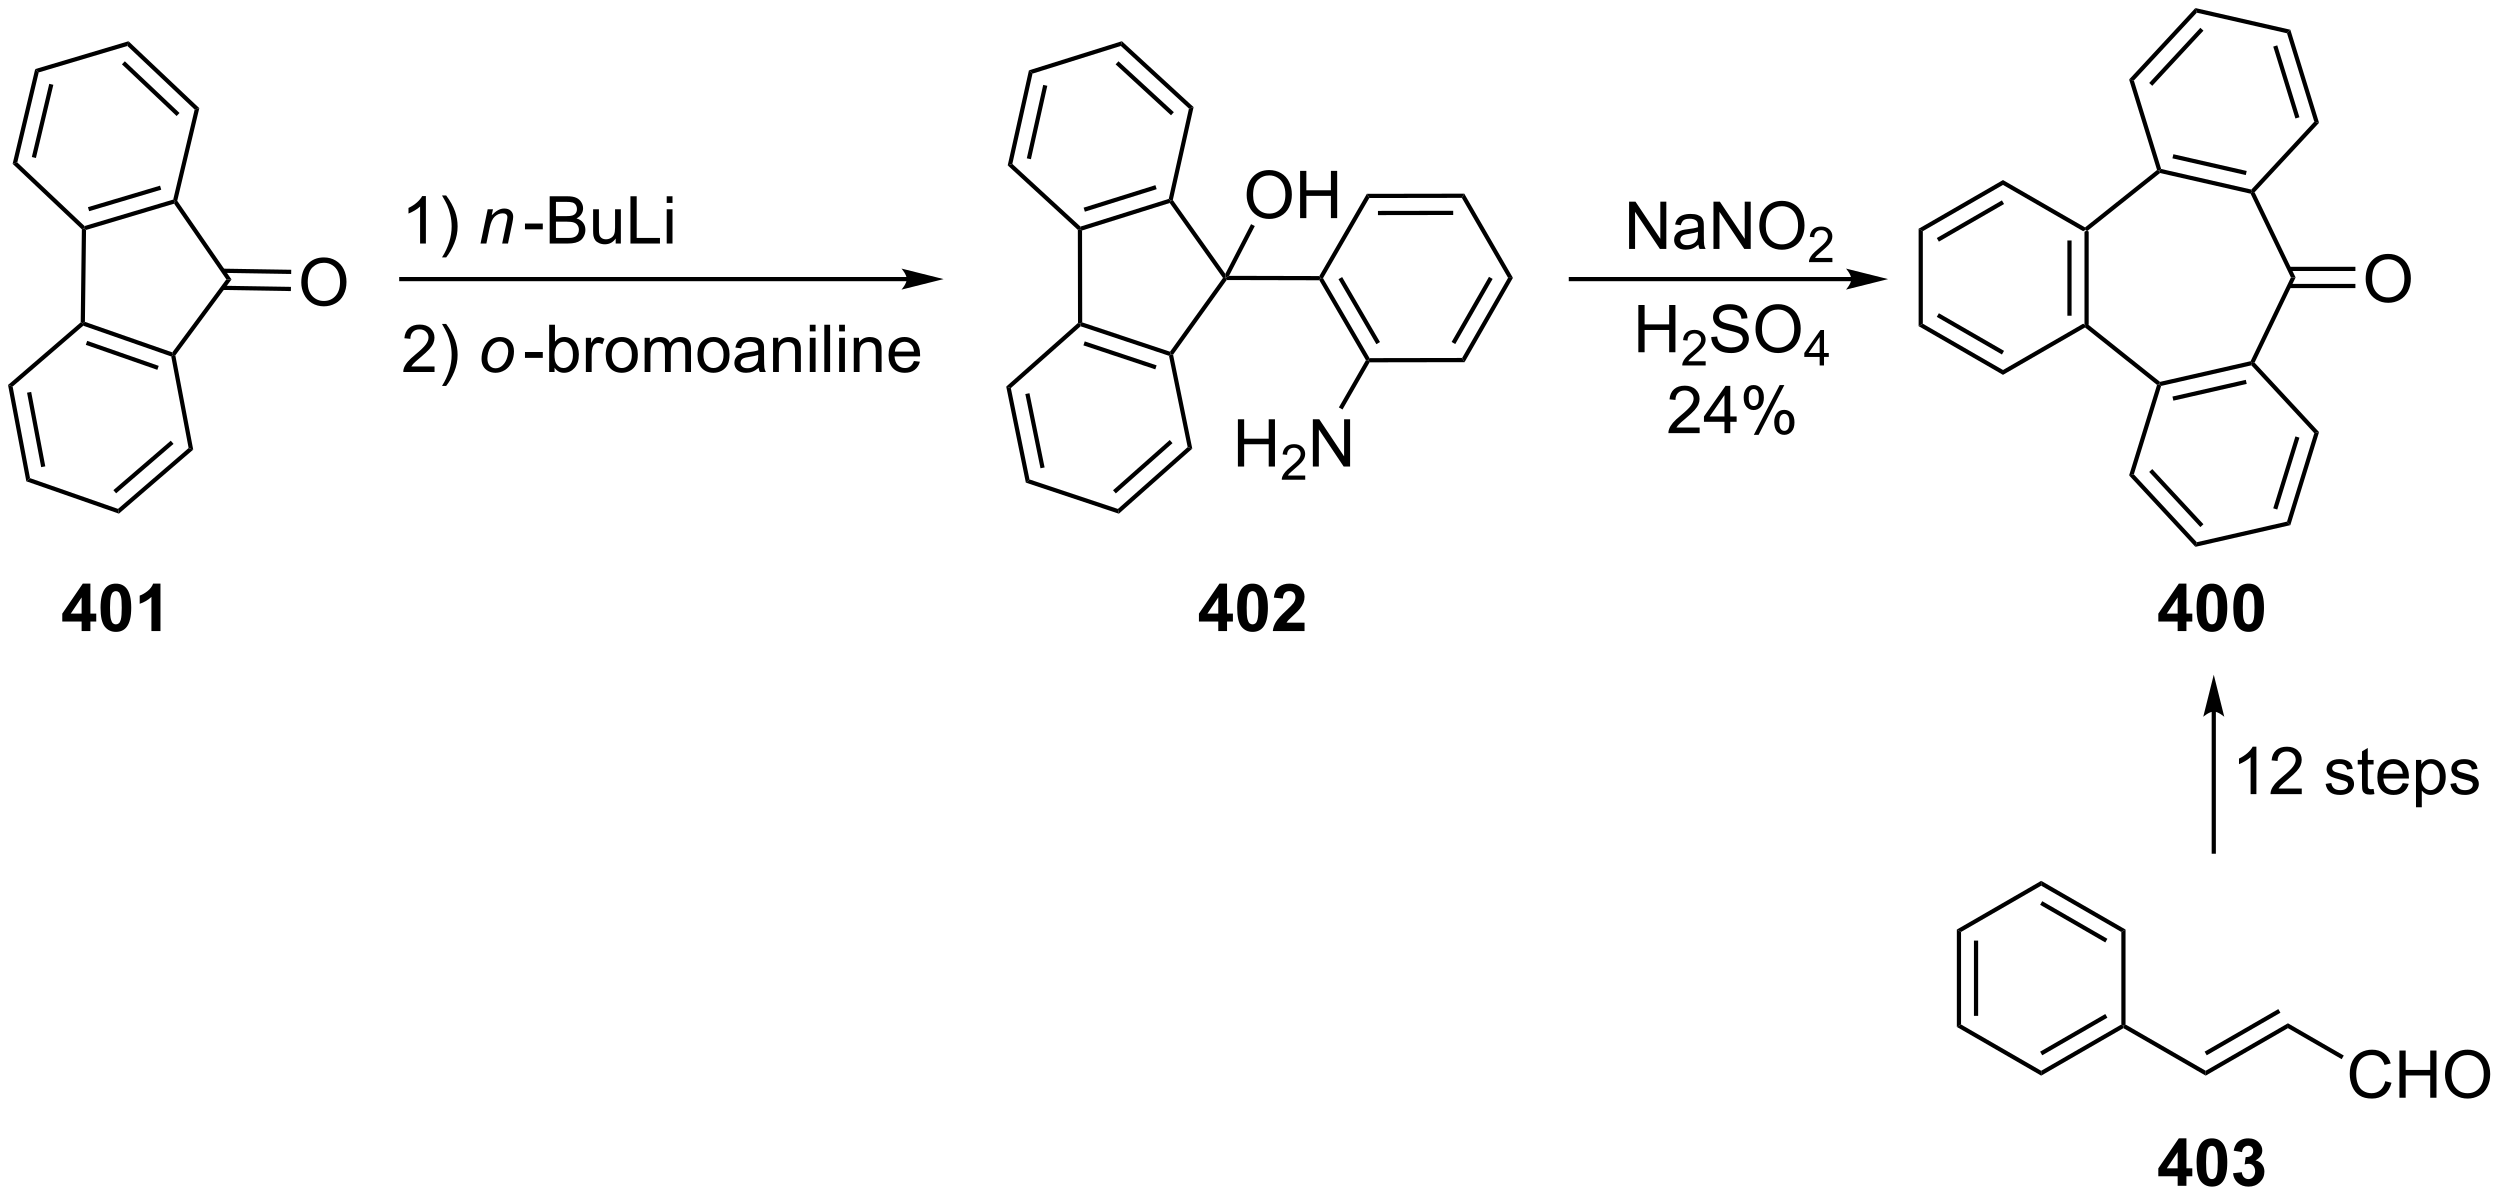 <?xml version="1.0" encoding="UTF-8"?>
<!DOCTYPE svg PUBLIC '-//W3C//DTD SVG 1.0//EN'
          'http://www.w3.org/TR/2001/REC-SVG-20010904/DTD/svg10.dtd'>
<svg stroke-dasharray="none" shape-rendering="auto" xmlns="http://www.w3.org/2000/svg" font-family="'Dialog'" text-rendering="auto" width="831" fill-opacity="1" color-interpolation="auto" color-rendering="auto" preserveAspectRatio="xMidYMid meet" font-size="12px" viewBox="0 0 831 398" fill="black" xmlns:xlink="http://www.w3.org/1999/xlink" stroke="black" image-rendering="auto" stroke-miterlimit="10" stroke-linecap="square" stroke-linejoin="miter" font-style="normal" stroke-width="1" height="398" stroke-dashoffset="0" font-weight="normal" stroke-opacity="1"
><!--Generated by the Batik Graphics2D SVG Generator--><defs id="genericDefs"
  /><g
  ><defs id="defs1"
    ><clipPath clipPathUnits="userSpaceOnUse" id="clipPath1"
      ><path d="M0.633 0.633 L312.026 0.633 L312.026 149.537 L0.633 149.537 L0.633 0.633 Z"
      /></clipPath
      ><clipPath clipPathUnits="userSpaceOnUse" id="clipPath2"
      ><path d="M109.984 163.29 L109.984 308.054 L412.719 308.054 L412.719 163.29 Z"
      /></clipPath
    ></defs
    ><g transform="scale(2.667,2.667) translate(-0.633,-0.633) matrix(1.029,0,0,1.029,-112.496,-167.328)"
    ><path d="M362.417 191.301 L362.672 191.153 L362.927 191.276 L362.927 202.539 L362.672 202.662 L362.417 202.515 ZM360.345 192.349 L360.345 201.466 L360.855 201.466 L360.855 192.349 Z" stroke="none" clip-path="url(#clipPath2)"
    /></g
    ><g transform="matrix(2.743,0,0,2.743,-301.678,-447.894)"
    ><path d="M362.649 202.97 L362.672 202.662 L362.927 202.539 L371.733 209.561 L371.67 209.838 L371.375 209.929 Z" stroke="none" clip-path="url(#clipPath2)"
    /></g
    ><g transform="matrix(2.743,0,0,2.743,-301.678,-447.894)"
    ><path d="M371.87 210.054 L371.67 209.838 L371.733 209.561 L382.713 207.055 L382.89 207.277 L382.803 207.558 ZM373.353 211.84 L382.241 209.811 L382.128 209.314 L373.24 211.342 Z" stroke="none" clip-path="url(#clipPath2)"
    /></g
    ><g transform="matrix(2.743,0,0,2.743,-301.678,-447.894)"
    ><path d="M383.195 207.231 L382.89 207.277 L382.713 207.055 L387.6 196.908 L388.166 196.908 Z" stroke="none" clip-path="url(#clipPath2)"
    /></g
    ><g transform="matrix(2.743,0,0,2.743,-301.678,-447.894)"
    ><path d="M388.166 196.908 L387.6 196.908 L382.713 186.76 L382.89 186.539 L383.195 186.585 Z" stroke="none" clip-path="url(#clipPath2)"
    /></g
    ><g transform="matrix(2.743,0,0,2.743,-301.678,-447.894)"
    ><path d="M382.803 186.257 L382.89 186.539 L382.713 186.76 L371.733 184.254 L371.67 183.978 L371.87 183.762 ZM382.241 184.004 L373.353 181.976 L373.24 182.473 L382.128 184.502 Z" stroke="none" clip-path="url(#clipPath2)"
    /></g
    ><g transform="matrix(2.743,0,0,2.743,-301.678,-447.894)"
    ><path d="M371.375 183.887 L371.67 183.978 L371.733 184.254 L362.927 191.276 L362.672 191.153 L362.649 190.845 Z" stroke="none" clip-path="url(#clipPath2)"
    /></g
    ><g transform="matrix(2.743,0,0,2.743,-301.678,-447.894)"
    ><path d="M383.195 186.585 L382.89 186.539 L382.803 186.257 L390.43 178.037 L391.005 178.168 Z" stroke="none" clip-path="url(#clipPath2)"
    /></g
    ><g transform="matrix(2.743,0,0,2.743,-301.678,-447.894)"
    ><path d="M391.005 178.168 L390.43 178.037 L387.125 167.321 L387.526 166.889 ZM388.629 177.495 L385.942 168.783 L385.455 168.934 L388.142 177.645 Z" stroke="none" clip-path="url(#clipPath2)"
    /></g
    ><g transform="matrix(2.743,0,0,2.743,-301.678,-447.894)"
    ><path d="M387.526 166.889 L387.125 167.321 L376.192 164.826 L376.019 164.262 Z" stroke="none" clip-path="url(#clipPath2)"
    /></g
    ><g transform="matrix(2.743,0,0,2.743,-301.678,-447.894)"
    ><path d="M376.019 164.262 L376.192 164.826 L368.565 173.046 L367.99 172.915 ZM376.623 166.656 L370.423 173.339 L370.796 173.686 L376.997 167.003 Z" stroke="none" clip-path="url(#clipPath2)"
    /></g
    ><g transform="matrix(2.743,0,0,2.743,-301.678,-447.894)"
    ><path d="M367.99 172.915 L368.565 173.046 L371.87 183.762 L371.67 183.978 L371.375 183.887 Z" stroke="none" clip-path="url(#clipPath2)"
    /></g
    ><g transform="matrix(2.743,0,0,2.743,-301.678,-447.894)"
    ><path d="M371.375 209.929 L371.67 209.838 L371.87 210.054 L368.565 220.769 L367.99 220.9 Z" stroke="none" clip-path="url(#clipPath2)"
    /></g
    ><g transform="matrix(2.743,0,0,2.743,-301.678,-447.894)"
    ><path d="M367.99 220.9 L368.565 220.769 L376.192 228.99 L376.019 229.553 ZM370.423 220.476 L376.623 227.159 L376.997 226.812 L370.796 220.129 Z" stroke="none" clip-path="url(#clipPath2)"
    /></g
    ><g transform="matrix(2.743,0,0,2.743,-301.678,-447.894)"
    ><path d="M376.019 229.553 L376.192 228.99 L387.125 226.494 L387.526 226.926 Z" stroke="none" clip-path="url(#clipPath2)"
    /></g
    ><g transform="matrix(2.743,0,0,2.743,-301.678,-447.894)"
    ><path d="M387.526 226.926 L387.125 226.494 L390.43 215.779 L391.005 215.648 ZM385.942 225.032 L388.629 216.321 L388.142 216.17 L385.455 224.882 Z" stroke="none" clip-path="url(#clipPath2)"
    /></g
    ><g transform="matrix(2.743,0,0,2.743,-301.678,-447.894)"
    ><path d="M391.005 215.648 L390.43 215.779 L382.803 207.558 L382.89 207.277 L383.195 207.231 Z" stroke="none" clip-path="url(#clipPath2)"
    /></g
    ><g transform="matrix(2.743,0,0,2.743,-301.678,-447.894)"
    ><path d="M373.872 239.761 L373.872 238.607 L371.529 238.607 L371.529 237.646 L374.013 234.011 L374.935 234.011 L374.935 237.644 L375.646 237.644 L375.646 238.607 L374.935 238.607 L374.935 239.761 L373.872 239.761 ZM373.872 237.644 L373.872 235.685 L372.557 237.644 L373.872 237.644 ZM378.025 234.011 Q378.858 234.011 379.327 234.605 Q379.884 235.308 379.884 236.935 Q379.884 238.56 379.322 239.271 Q378.858 239.86 378.025 239.86 Q377.189 239.86 376.676 239.217 Q376.165 238.573 376.165 236.925 Q376.165 235.308 376.728 234.597 Q377.194 234.011 378.025 234.011 ZM378.025 234.92 Q377.827 234.92 377.671 235.048 Q377.514 235.175 377.428 235.503 Q377.314 235.928 377.314 236.935 Q377.314 237.943 377.415 238.321 Q377.517 238.698 377.671 238.823 Q377.827 238.948 378.025 238.948 Q378.225 238.948 378.381 238.821 Q378.538 238.693 378.624 238.365 Q378.736 237.943 378.736 236.935 Q378.736 235.928 378.634 235.553 Q378.532 235.175 378.379 235.048 Q378.225 234.92 378.025 234.92 ZM382.474 234.011 Q383.307 234.011 383.776 234.605 Q384.333 235.308 384.333 236.935 Q384.333 238.56 383.771 239.271 Q383.307 239.86 382.474 239.86 Q381.638 239.86 381.125 239.217 Q380.615 238.573 380.615 236.925 Q380.615 235.308 381.177 234.597 Q381.643 234.011 382.474 234.011 ZM382.474 234.92 Q382.276 234.92 382.12 235.048 Q381.963 235.175 381.877 235.503 Q381.763 235.928 381.763 236.935 Q381.763 237.943 381.865 238.321 Q381.966 238.698 382.12 238.823 Q382.276 238.948 382.474 238.948 Q382.674 238.948 382.831 238.821 Q382.987 238.693 383.073 238.365 Q383.185 237.943 383.185 236.935 Q383.185 235.928 383.083 235.553 Q382.982 235.175 382.828 235.048 Q382.674 234.92 382.474 234.92 Z" stroke="none" clip-path="url(#clipPath2)"
    /></g
    ><g transform="matrix(2.743,0,0,2.743,-301.678,-447.894)"
    ><path d="M362.649 190.845 L362.672 191.153 L362.417 191.301 L352.705 185.694 L352.705 185.104 Z" stroke="none" clip-path="url(#clipPath2)"
    /></g
    ><g transform="matrix(2.743,0,0,2.743,-301.678,-447.894)"
    ><path d="M352.705 185.104 L352.705 185.694 L342.993 191.301 L342.483 191.006 ZM352.577 187.57 L344.682 192.128 L344.937 192.57 L352.833 188.012 Z" stroke="none" clip-path="url(#clipPath2)"
    /></g
    ><g transform="matrix(2.743,0,0,2.743,-301.678,-447.894)"
    ><path d="M342.483 191.006 L342.993 191.301 L342.993 202.515 L342.483 202.809 Z" stroke="none" clip-path="url(#clipPath2)"
    /></g
    ><g transform="matrix(2.743,0,0,2.743,-301.678,-447.894)"
    ><path d="M342.483 202.809 L342.993 202.515 L352.705 208.122 L352.705 208.711 ZM344.682 201.687 L352.577 206.245 L352.833 205.803 L344.937 201.245 Z" stroke="none" clip-path="url(#clipPath2)"
    /></g
    ><g transform="matrix(2.743,0,0,2.743,-301.678,-447.894)"
    ><path d="M352.705 208.711 L352.705 208.122 L362.417 202.515 L362.672 202.662 L362.649 202.97 Z" stroke="none" clip-path="url(#clipPath2)"
    /></g
    ><g transform="matrix(2.743,0,0,2.743,-301.678,-447.894)"
    ><path d="M396.655 197.094 Q396.655 195.667 397.421 194.862 Q398.186 194.055 399.397 194.055 Q400.189 194.055 400.824 194.435 Q401.462 194.812 401.796 195.489 Q402.132 196.167 402.132 197.026 Q402.132 197.898 401.78 198.586 Q401.428 199.273 400.783 199.627 Q400.139 199.982 399.392 199.982 Q398.585 199.982 397.947 199.591 Q397.311 199.198 396.983 198.523 Q396.655 197.846 396.655 197.094 ZM397.436 197.104 Q397.436 198.141 397.991 198.737 Q398.548 199.331 399.389 199.331 Q400.243 199.331 400.796 198.729 Q401.35 198.127 401.35 197.023 Q401.35 196.323 401.113 195.802 Q400.876 195.281 400.421 194.995 Q399.967 194.706 399.4 194.706 Q398.595 194.706 398.014 195.26 Q397.436 195.812 397.436 197.104 Z" stroke="none" clip-path="url(#clipPath2)"
    /></g
    ><g transform="matrix(2.743,0,0,2.743,-301.678,-447.894)"
    ><path d="M387.384 198.199 L395.411 198.199 L395.411 197.688 L387.384 197.688 ZM387.384 196.127 L395.411 196.127 L395.411 195.617 L387.384 195.617 Z" stroke="none" clip-path="url(#clipPath2)"
    /></g
    ><g transform="matrix(2.743,0,0,2.743,-301.678,-447.894)"
    ><path d="M257.613 239.761 L257.613 238.607 L255.269 238.607 L255.269 237.646 L257.753 234.011 L258.675 234.011 L258.675 237.644 L259.386 237.644 L259.386 238.607 L258.675 238.607 L258.675 239.761 L257.613 239.761 ZM257.613 237.644 L257.613 235.685 L256.298 237.644 L257.613 237.644 ZM261.765 234.011 Q262.599 234.011 263.067 234.605 Q263.625 235.308 263.625 236.935 Q263.625 238.56 263.062 239.271 Q262.599 239.86 261.765 239.86 Q260.929 239.86 260.416 239.217 Q259.906 238.573 259.906 236.925 Q259.906 235.308 260.468 234.597 Q260.935 234.011 261.765 234.011 ZM261.765 234.92 Q261.567 234.92 261.411 235.048 Q261.255 235.175 261.169 235.503 Q261.054 235.928 261.054 236.935 Q261.054 237.943 261.156 238.321 Q261.257 238.698 261.411 238.823 Q261.567 238.948 261.765 238.948 Q261.966 238.948 262.122 238.821 Q262.278 238.693 262.364 238.365 Q262.476 237.943 262.476 236.935 Q262.476 235.928 262.375 235.553 Q262.273 235.175 262.119 235.048 Q261.966 234.92 261.765 234.92 ZM268.066 238.74 L268.066 239.761 L264.22 239.761 Q264.282 239.183 264.595 238.665 Q264.907 238.146 265.829 237.292 Q266.571 236.6 266.738 236.355 Q266.964 236.014 266.964 235.683 Q266.964 235.316 266.767 235.118 Q266.571 234.92 266.222 234.92 Q265.878 234.92 265.675 235.128 Q265.472 235.334 265.441 235.816 L264.347 235.706 Q264.446 234.8 264.962 234.407 Q265.478 234.011 266.251 234.011 Q267.097 234.011 267.582 234.469 Q268.066 234.925 268.066 235.605 Q268.066 235.99 267.928 236.342 Q267.79 236.691 267.488 237.073 Q267.29 237.326 266.769 237.803 Q266.251 238.279 266.11 238.435 Q265.972 238.592 265.886 238.74 L268.066 238.74 Z" stroke="none" clip-path="url(#clipPath2)"
    /></g
    ><g transform="matrix(2.743,0,0,2.743,-301.678,-447.894)"
    ><path d="M334.319 196.852 L300.341 196.852 L300.086 196.852 L300.086 197.362 L300.341 197.362 L334.319 197.362 L334.574 197.362 L334.574 196.852 L334.319 196.852 ZM338.783 197.107 L333.681 195.832 C333.681 195.832 334.319 196.549 334.319 197.107 C334.319 197.665 333.681 198.383 333.681 198.383 Z" stroke="none" clip-path="url(#clipPath2)"
    /></g
    ><g transform="matrix(2.743,0,0,2.743,-301.678,-447.894)"
    ><path d="M307.395 193.453 L307.395 187.727 L308.173 187.727 L311.181 192.222 L311.181 187.727 L311.908 187.727 L311.908 193.453 L311.129 193.453 L308.121 188.953 L308.121 193.453 L307.395 193.453 ZM315.797 192.94 Q315.406 193.274 315.045 193.412 Q314.685 193.547 314.271 193.547 Q313.586 193.547 313.219 193.214 Q312.852 192.878 312.852 192.36 Q312.852 192.055 312.99 191.803 Q313.13 191.55 313.354 191.399 Q313.578 191.245 313.86 191.167 Q314.068 191.112 314.485 191.063 Q315.336 190.961 315.74 190.821 Q315.742 190.675 315.742 190.636 Q315.742 190.206 315.545 190.032 Q315.274 189.792 314.742 189.792 Q314.248 189.792 314.011 189.966 Q313.774 190.141 313.662 190.581 L312.974 190.487 Q313.068 190.047 313.281 189.776 Q313.498 189.503 313.904 189.357 Q314.31 189.211 314.844 189.211 Q315.375 189.211 315.706 189.336 Q316.039 189.461 316.196 189.651 Q316.352 189.839 316.414 190.128 Q316.451 190.308 316.451 190.776 L316.451 191.714 Q316.451 192.696 316.495 192.956 Q316.539 193.214 316.672 193.453 L315.938 193.453 Q315.828 193.235 315.797 192.94 ZM315.74 191.37 Q315.357 191.526 314.591 191.636 Q314.156 191.698 313.977 191.776 Q313.797 191.855 313.698 192.006 Q313.602 192.157 313.602 192.339 Q313.602 192.62 313.815 192.808 Q314.029 192.995 314.438 192.995 Q314.844 192.995 315.159 192.818 Q315.477 192.641 315.625 192.331 Q315.74 192.094 315.74 191.628 L315.74 191.37 ZM317.621 193.453 L317.621 187.727 L318.4 187.727 L321.408 192.222 L321.408 187.727 L322.134 187.727 L322.134 193.453 L321.356 193.453 L318.348 188.953 L318.348 193.453 L317.621 193.453 ZM323.177 190.664 Q323.177 189.237 323.943 188.433 Q324.709 187.625 325.92 187.625 Q326.711 187.625 327.347 188.006 Q327.985 188.383 328.318 189.06 Q328.654 189.737 328.654 190.597 Q328.654 191.469 328.302 192.157 Q327.951 192.844 327.305 193.198 Q326.662 193.553 325.914 193.553 Q325.107 193.553 324.469 193.162 Q323.834 192.769 323.505 192.094 Q323.177 191.417 323.177 190.664 ZM323.959 190.675 Q323.959 191.711 324.513 192.308 Q325.071 192.901 325.912 192.901 Q326.766 192.901 327.318 192.3 Q327.873 191.698 327.873 190.594 Q327.873 189.894 327.636 189.373 Q327.399 188.852 326.943 188.565 Q326.49 188.276 325.922 188.276 Q325.117 188.276 324.537 188.831 Q323.959 189.383 323.959 190.675 Z" stroke="none" clip-path="url(#clipPath2)"
    /></g
    ><g transform="matrix(2.743,0,0,2.743,-301.678,-447.894)"
    ><path d="M332.033 194.546 L332.033 195.054 L329.193 195.054 Q329.188 194.862 329.256 194.686 Q329.363 194.397 329.602 194.116 Q329.842 193.835 330.293 193.466 Q330.992 192.891 331.238 192.555 Q331.485 192.22 331.485 191.921 Q331.485 191.608 331.26 191.393 Q331.037 191.177 330.676 191.177 Q330.295 191.177 330.067 191.405 Q329.838 191.634 329.836 192.038 L329.293 191.983 Q329.35 191.376 329.713 191.059 Q330.076 190.741 330.688 190.741 Q331.307 190.741 331.666 191.085 Q332.027 191.427 332.027 191.932 Q332.027 192.19 331.922 192.44 Q331.817 192.688 331.57 192.964 Q331.326 193.239 330.758 193.72 Q330.283 194.118 330.149 194.261 Q330.014 194.403 329.926 194.546 L332.033 194.546 Z" stroke="none" clip-path="url(#clipPath2)"
    /></g
    ><g transform="matrix(2.743,0,0,2.743,-301.678,-447.894)"
    ><path d="M308.518 205.972 L308.518 200.246 L309.276 200.246 L309.276 202.597 L312.252 202.597 L312.252 200.246 L313.01 200.246 L313.01 205.972 L312.252 205.972 L312.252 203.272 L309.276 203.272 L309.276 205.972 L308.518 205.972 Z" stroke="none" clip-path="url(#clipPath2)"
    /></g
    ><g transform="matrix(2.743,0,0,2.743,-301.678,-447.894)"
    ><path d="M316.676 207.065 L316.676 207.572 L313.837 207.572 Q313.831 207.381 313.899 207.205 Q314.007 206.916 314.245 206.635 Q314.485 206.354 314.936 205.985 Q315.635 205.41 315.882 205.074 Q316.128 204.738 316.128 204.44 Q316.128 204.127 315.903 203.912 Q315.68 203.696 315.319 203.696 Q314.938 203.696 314.71 203.924 Q314.481 204.153 314.479 204.557 L313.936 204.502 Q313.993 203.895 314.356 203.578 Q314.719 203.26 315.331 203.26 Q315.95 203.26 316.309 203.604 Q316.671 203.946 316.671 204.451 Q316.671 204.709 316.565 204.959 Q316.46 205.207 316.214 205.483 Q315.969 205.758 315.401 206.238 Q314.926 206.637 314.792 206.78 Q314.657 206.922 314.569 207.065 L316.676 207.065 Z" stroke="none" clip-path="url(#clipPath2)"
    /></g
    ><g transform="matrix(2.743,0,0,2.743,-301.678,-447.894)"
    ><path d="M317.351 204.131 L318.067 204.069 Q318.117 204.499 318.302 204.775 Q318.489 205.051 318.88 205.22 Q319.27 205.389 319.757 205.389 Q320.192 205.389 320.523 205.262 Q320.856 205.131 321.018 204.907 Q321.179 204.683 321.179 204.418 Q321.179 204.147 321.023 203.946 Q320.867 203.746 320.507 203.608 Q320.278 203.519 319.489 203.329 Q318.7 203.139 318.382 202.972 Q317.974 202.756 317.77 202.439 Q317.57 202.121 317.57 201.725 Q317.57 201.293 317.815 200.915 Q318.062 200.538 318.533 200.342 Q319.007 200.147 319.586 200.147 Q320.224 200.147 320.708 200.353 Q321.195 200.558 321.455 200.957 Q321.718 201.355 321.739 201.858 L321.013 201.913 Q320.953 201.371 320.614 201.095 Q320.278 200.816 319.617 200.816 Q318.929 200.816 318.614 201.069 Q318.302 201.319 318.302 201.676 Q318.302 201.983 318.523 202.183 Q318.742 202.381 319.666 202.592 Q320.591 202.801 320.935 202.957 Q321.435 203.186 321.671 203.54 Q321.911 203.894 321.911 204.355 Q321.911 204.811 321.648 205.217 Q321.388 205.621 320.895 205.847 Q320.406 206.071 319.794 206.071 Q319.015 206.071 318.489 205.845 Q317.966 205.616 317.666 205.163 Q317.367 204.707 317.351 204.131 ZM322.716 203.183 Q322.716 201.756 323.481 200.952 Q324.247 200.144 325.458 200.144 Q326.25 200.144 326.885 200.525 Q327.523 200.902 327.856 201.579 Q328.192 202.256 328.192 203.116 Q328.192 203.988 327.841 204.676 Q327.489 205.363 326.843 205.717 Q326.2 206.071 325.453 206.071 Q324.645 206.071 324.007 205.681 Q323.372 205.288 323.044 204.613 Q322.716 203.936 322.716 203.183 ZM323.497 203.194 Q323.497 204.23 324.052 204.827 Q324.609 205.42 325.45 205.42 Q326.304 205.42 326.856 204.819 Q327.411 204.217 327.411 203.113 Q327.411 202.413 327.174 201.892 Q326.937 201.371 326.481 201.084 Q326.028 200.795 325.461 200.795 Q324.656 200.795 324.075 201.35 Q323.497 201.902 323.497 203.194 Z" stroke="none" clip-path="url(#clipPath2)"
    /></g
    ><g transform="matrix(2.743,0,0,2.743,-301.678,-447.894)"
    ><path d="M330.49 207.572 L330.49 206.543 L328.627 206.543 L328.627 206.061 L330.587 203.278 L331.017 203.278 L331.017 206.061 L331.597 206.061 L331.597 206.543 L331.017 206.543 L331.017 207.572 L330.49 207.572 ZM330.49 206.061 L330.49 204.123 L329.146 206.061 L330.49 206.061 Z" stroke="none" clip-path="url(#clipPath2)"
    /></g
    ><g transform="matrix(2.743,0,0,2.743,-301.678,-447.894)"
    ><path d="M315.946 215.095 L315.946 215.773 L312.16 215.773 Q312.152 215.517 312.243 215.283 Q312.386 214.898 312.704 214.523 Q313.024 214.148 313.626 213.655 Q314.558 212.89 314.886 212.442 Q315.214 211.994 315.214 211.595 Q315.214 211.179 314.915 210.892 Q314.618 210.603 314.136 210.603 Q313.628 210.603 313.324 210.908 Q313.019 211.213 313.017 211.752 L312.293 211.679 Q312.368 210.869 312.853 210.447 Q313.337 210.023 314.152 210.023 Q314.978 210.023 315.457 210.481 Q315.938 210.937 315.938 211.611 Q315.938 211.955 315.798 212.288 Q315.657 212.619 315.329 212.986 Q315.003 213.353 314.246 213.994 Q313.613 214.525 313.433 214.715 Q313.253 214.905 313.136 215.095 L315.946 215.095 ZM318.953 215.773 L318.953 214.4 L316.468 214.4 L316.468 213.757 L319.083 210.046 L319.656 210.046 L319.656 213.757 L320.429 213.757 L320.429 214.4 L319.656 214.4 L319.656 215.773 L318.953 215.773 ZM318.953 213.757 L318.953 211.174 L317.161 213.757 L318.953 213.757 ZM321.282 211.421 Q321.282 210.806 321.589 210.377 Q321.899 209.947 322.485 209.947 Q323.024 209.947 323.376 210.332 Q323.73 210.718 323.73 211.463 Q323.73 212.189 323.373 212.582 Q323.017 212.976 322.493 212.976 Q321.972 212.976 321.626 212.59 Q321.282 212.202 321.282 211.421 ZM322.503 210.431 Q322.243 210.431 322.069 210.658 Q321.894 210.885 321.894 211.491 Q321.894 212.041 322.069 212.267 Q322.246 212.491 322.503 212.491 Q322.769 212.491 322.944 212.265 Q323.118 212.038 323.118 211.437 Q323.118 210.882 322.941 210.658 Q322.767 210.431 322.503 210.431 ZM322.509 215.983 L325.642 209.947 L326.212 209.947 L323.089 215.983 L322.509 215.983 ZM324.985 214.429 Q324.985 213.812 325.293 213.385 Q325.603 212.955 326.191 212.955 Q326.73 212.955 327.084 213.34 Q327.438 213.726 327.438 214.47 Q327.438 215.197 327.079 215.59 Q326.722 215.983 326.196 215.983 Q325.675 215.983 325.329 215.595 Q324.985 215.205 324.985 214.429 ZM326.212 213.439 Q325.946 213.439 325.772 213.666 Q325.597 213.892 325.597 214.499 Q325.597 215.046 325.772 215.273 Q325.949 215.499 326.207 215.499 Q326.478 215.499 326.649 215.273 Q326.824 215.046 326.824 214.444 Q326.824 213.89 326.647 213.666 Q326.472 213.439 326.212 213.439 Z" stroke="none" clip-path="url(#clipPath2)"
    /></g
    ><g transform="matrix(2.743,0,0,2.743,-301.678,-447.894)"
    ><path d="M219.862 196.852 L158.61 196.852 L158.355 196.852 L158.355 197.362 L158.61 197.362 L219.862 197.362 L220.117 197.362 L220.117 196.852 L219.862 196.852 ZM224.326 197.107 L219.224 195.832 C219.224 195.832 219.862 196.549 219.862 197.107 C219.862 197.665 219.224 198.383 219.224 198.383 Z" stroke="none" clip-path="url(#clipPath2)"
    /></g
    ><g transform="matrix(2.743,0,0,2.743,-301.678,-447.894)"
    ><path d="M138.035 197.15 L137.408 197.14 L131.08 187.97 L131.185 187.673 L131.459 187.621 Z" stroke="none" clip-path="url(#clipPath2)"
    /></g
    ><g transform="matrix(2.743,0,0,2.743,-301.678,-447.894)"
    ><path d="M130.971 187.47 L131.185 187.673 L131.08 187.97 L120.409 191.153 L120.156 190.962 L120.225 190.675 ZM129.374 185.785 L120.638 188.391 L120.783 188.88 L129.52 186.274 Z" stroke="none" clip-path="url(#clipPath2)"
    /></g
    ><g transform="matrix(2.743,0,0,2.743,-301.678,-447.894)"
    ><path d="M119.9 191.071 L120.156 190.962 L120.409 191.153 L120.272 202.289 L120.015 202.469 L119.761 202.351 Z" stroke="none" clip-path="url(#clipPath2)"
    /></g
    ><g transform="matrix(2.743,0,0,2.743,-301.678,-447.894)"
    ><path d="M120.07 202.758 L120.015 202.469 L120.272 202.289 L130.863 205.988 L130.956 206.291 L130.733 206.484 ZM120.38 205.076 L129.047 208.104 L129.215 207.623 L120.548 204.595 Z" stroke="none" clip-path="url(#clipPath2)"
    /></g
    ><g transform="matrix(2.743,0,0,2.743,-301.678,-447.894)"
    ><path d="M131.228 206.353 L130.956 206.291 L130.863 205.988 L137.408 197.14 L138.035 197.15 Z" stroke="none" clip-path="url(#clipPath2)"
    /></g
    ><g transform="matrix(2.743,0,0,2.743,-301.678,-447.894)"
    ><path d="M119.761 202.351 L120.015 202.469 L120.07 202.758 L111.512 210.13 L110.956 209.936 Z" stroke="none" clip-path="url(#clipPath2)"
    /></g
    ><g transform="matrix(2.743,0,0,2.743,-301.678,-447.894)"
    ><path d="M110.956 209.936 L111.512 210.13 L113.618 221.227 L113.171 221.612 ZM113.258 210.875 L114.969 219.895 L115.47 219.8 L113.759 210.78 Z" stroke="none" clip-path="url(#clipPath2)"
    /></g
    ><g transform="matrix(2.743,0,0,2.743,-301.678,-447.894)"
    ><path d="M113.171 221.612 L113.618 221.227 L124.281 224.953 L124.391 225.531 Z" stroke="none" clip-path="url(#clipPath2)"
    /></g
    ><g transform="matrix(2.743,0,0,2.743,-301.678,-447.894)"
    ><path d="M124.391 225.531 L124.281 224.953 L132.838 217.581 L133.395 217.775 ZM124.053 223.069 L131.009 217.077 L130.676 216.69 L123.72 222.682 Z" stroke="none" clip-path="url(#clipPath2)"
    /></g
    ><g transform="matrix(2.743,0,0,2.743,-301.678,-447.894)"
    ><path d="M133.395 217.775 L132.838 217.581 L130.733 206.484 L130.956 206.291 L131.228 206.353 Z" stroke="none" clip-path="url(#clipPath2)"
    /></g
    ><g transform="matrix(2.743,0,0,2.743,-301.678,-447.894)"
    ><path d="M131.459 187.621 L131.185 187.673 L130.971 187.47 L133.569 176.561 L134.133 176.393 Z" stroke="none" clip-path="url(#clipPath2)"
    /></g
    ><g transform="matrix(2.743,0,0,2.743,-301.678,-447.894)"
    ><path d="M134.133 176.393 L133.569 176.561 L125.42 168.857 L125.556 168.284 ZM131.734 176.975 L125.109 170.712 L124.758 171.083 L131.383 177.346 Z" stroke="none" clip-path="url(#clipPath2)"
    /></g
    ><g transform="matrix(2.743,0,0,2.743,-301.678,-447.894)"
    ><path d="M125.556 168.284 L125.42 168.857 L114.673 172.062 L114.245 171.657 Z" stroke="none" clip-path="url(#clipPath2)"
    /></g
    ><g transform="matrix(2.743,0,0,2.743,-301.678,-447.894)"
    ><path d="M114.245 171.657 L114.673 172.062 L112.076 182.971 L111.511 183.14 ZM115.949 173.444 L113.838 182.313 L114.334 182.431 L116.446 173.562 Z" stroke="none" clip-path="url(#clipPath2)"
    /></g
    ><g transform="matrix(2.743,0,0,2.743,-301.678,-447.894)"
    ><path d="M111.511 183.14 L112.076 182.971 L120.225 190.675 L120.156 190.962 L119.9 191.071 Z" stroke="none" clip-path="url(#clipPath2)"
    /></g
    ><g transform="matrix(2.743,0,0,2.743,-301.678,-447.894)"
    ><path d="M146.492 197.52 Q146.492 196.093 147.257 195.288 Q148.023 194.481 149.234 194.481 Q150.025 194.481 150.661 194.861 Q151.299 195.239 151.632 195.916 Q151.968 196.593 151.968 197.452 Q151.968 198.325 151.617 199.012 Q151.265 199.7 150.619 200.054 Q149.976 200.408 149.228 200.408 Q148.421 200.408 147.783 200.017 Q147.148 199.624 146.82 198.95 Q146.492 198.273 146.492 197.52 ZM147.273 197.53 Q147.273 198.567 147.827 199.163 Q148.385 199.757 149.226 199.757 Q150.08 199.757 150.632 199.155 Q151.187 198.554 151.187 197.45 Q151.187 196.749 150.95 196.228 Q150.713 195.708 150.257 195.421 Q149.804 195.132 149.236 195.132 Q148.432 195.132 147.851 195.687 Q147.273 196.239 147.273 197.53 Z" stroke="none" clip-path="url(#clipPath2)"
    /></g
    ><g transform="matrix(2.743,0,0,2.743,-301.678,-447.894)"
    ><path d="M136.96 198.424 L145.23 198.56 L145.238 198.049 L136.969 197.913 ZM136.994 196.352 L145.264 196.488 L145.273 195.978 L137.002 195.842 Z" stroke="none" clip-path="url(#clipPath2)"
    /></g
    ><g transform="matrix(2.743,0,0,2.743,-301.678,-447.894)"
    ><path d="M258.466 196.478 L258.5 196.966 L258.186 196.966 L251.731 187.885 L251.832 187.587 L252.105 187.531 Z" stroke="none" clip-path="url(#clipPath2)"
    /></g
    ><g transform="matrix(2.743,0,0,2.743,-301.678,-447.894)"
    ><path d="M251.615 187.387 L251.832 187.587 L251.731 187.885 L241.106 191.217 L240.85 191.03 L240.914 190.743 ZM249.994 185.724 L241.295 188.452 L241.448 188.939 L250.147 186.211 Z" stroke="none" clip-path="url(#clipPath2)"
    /></g
    ><g transform="matrix(2.743,0,0,2.743,-301.678,-447.894)"
    ><path d="M240.595 191.142 L240.85 191.03 L241.106 191.217 L241.125 202.354 L240.87 202.538 L240.614 202.423 Z" stroke="none" clip-path="url(#clipPath2)"
    /></g
    ><g transform="matrix(2.743,0,0,2.743,-301.678,-447.894)"
    ><path d="M240.929 202.826 L240.87 202.538 L241.125 202.354 L251.766 205.905 L251.863 206.207 L251.643 206.402 ZM241.271 205.14 L249.98 208.046 L250.141 207.562 L241.433 204.656 Z" stroke="none" clip-path="url(#clipPath2)"
    /></g
    ><g transform="matrix(2.743,0,0,2.743,-301.678,-447.894)"
    ><path d="M252.136 206.265 L251.863 206.207 L251.766 205.905 L258.186 196.966 L258.5 196.966 L258.63 197.222 Z" stroke="none" clip-path="url(#clipPath2)"
    /></g
    ><g transform="matrix(2.743,0,0,2.743,-301.678,-447.894)"
    ><path d="M240.614 202.423 L240.87 202.538 L240.929 202.826 L232.475 210.317 L231.916 210.131 Z" stroke="none" clip-path="url(#clipPath2)"
    /></g
    ><g transform="matrix(2.743,0,0,2.743,-301.678,-447.894)"
    ><path d="M231.916 210.131 L232.475 210.317 L234.736 221.384 L234.295 221.775 ZM234.231 211.038 L236.068 220.033 L236.568 219.931 L234.731 210.936 Z" stroke="none" clip-path="url(#clipPath2)"
    /></g
    ><g transform="matrix(2.743,0,0,2.743,-301.678,-447.894)"
    ><path d="M234.295 221.775 L234.736 221.384 L245.45 224.96 L245.568 225.537 Z" stroke="none" clip-path="url(#clipPath2)"
    /></g
    ><g transform="matrix(2.743,0,0,2.743,-301.678,-447.894)"
    ><path d="M245.568 225.537 L245.45 224.96 L253.904 217.469 L254.463 217.655 ZM245.196 223.079 L252.067 216.99 L251.729 216.608 L244.858 222.697 Z" stroke="none" clip-path="url(#clipPath2)"
    /></g
    ><g transform="matrix(2.743,0,0,2.743,-301.678,-447.894)"
    ><path d="M254.463 217.655 L253.904 217.469 L251.643 206.402 L251.863 206.207 L252.136 206.265 Z" stroke="none" clip-path="url(#clipPath2)"
    /></g
    ><g transform="matrix(2.743,0,0,2.743,-301.678,-447.894)"
    ><path d="M252.105 187.531 L251.832 187.587 L251.615 187.387 L254.059 176.443 L254.621 176.267 Z" stroke="none" clip-path="url(#clipPath2)"
    /></g
    ><g transform="matrix(2.743,0,0,2.743,-301.678,-447.894)"
    ><path d="M254.621 176.267 L254.059 176.443 L245.803 168.854 L245.931 168.279 ZM252.23 176.882 L245.518 170.713 L245.173 171.088 L251.885 177.258 Z" stroke="none" clip-path="url(#clipPath2)"
    /></g
    ><g transform="matrix(2.743,0,0,2.743,-301.678,-447.894)"
    ><path d="M245.931 168.279 L245.803 168.854 L235.103 172.209 L234.669 171.81 Z" stroke="none" clip-path="url(#clipPath2)"
    /></g
    ><g transform="matrix(2.743,0,0,2.743,-301.678,-447.894)"
    ><path d="M234.669 171.81 L235.103 172.209 L232.658 183.153 L232.096 183.33 ZM236.398 173.573 L234.411 182.47 L234.909 182.581 L236.896 173.684 Z" stroke="none" clip-path="url(#clipPath2)"
    /></g
    ><g transform="matrix(2.743,0,0,2.743,-301.678,-447.894)"
    ><path d="M232.096 183.33 L232.658 183.153 L240.914 190.743 L240.85 191.03 L240.595 191.142 Z" stroke="none" clip-path="url(#clipPath2)"
    /></g
    ><g transform="matrix(2.743,0,0,2.743,-301.678,-447.894)"
    ><path d="M258.63 197.222 L258.5 196.966 L258.919 196.712 L269.861 196.739 L270.009 196.994 L269.862 197.249 Z" stroke="none" clip-path="url(#clipPath2)"
    /></g
    ><g transform="matrix(2.743,0,0,2.743,-301.678,-447.894)"
    ><path d="M269.862 197.249 L270.009 196.994 L270.303 196.994 L275.947 206.684 L275.801 206.939 L275.506 206.94 ZM272.183 197.119 L276.77 204.994 L277.211 204.737 L272.624 196.862 Z" stroke="none" clip-path="url(#clipPath2)"
    /></g
    ><g transform="matrix(2.743,0,0,2.743,-301.678,-447.894)"
    ><path d="M275.949 207.194 L275.801 206.939 L275.947 206.684 L287.161 206.664 L287.457 207.174 Z" stroke="none" clip-path="url(#clipPath2)"
    /></g
    ><g transform="matrix(2.743,0,0,2.743,-301.678,-447.894)"
    ><path d="M287.457 207.174 L287.161 206.664 L292.731 196.955 L293.32 196.954 ZM286.332 204.98 L290.861 197.086 L290.418 196.832 L285.889 204.726 Z" stroke="none" clip-path="url(#clipPath2)"
    /></g
    ><g transform="matrix(2.743,0,0,2.743,-301.678,-447.894)"
    ><path d="M293.32 196.954 L292.731 196.955 L287.128 187.265 L287.422 186.754 Z" stroke="none" clip-path="url(#clipPath2)"
    /></g
    ><g transform="matrix(2.743,0,0,2.743,-301.678,-447.894)"
    ><path d="M287.422 186.754 L287.128 187.265 L275.914 187.284 L275.619 186.775 ZM286.081 188.828 L276.963 188.844 L276.964 189.354 L286.082 189.339 Z" stroke="none" clip-path="url(#clipPath2)"
    /></g
    ><g transform="matrix(2.743,0,0,2.743,-301.678,-447.894)"
    ><path d="M275.619 186.775 L275.914 187.284 L270.303 196.994 L270.009 196.994 L269.861 196.739 Z" stroke="none" clip-path="url(#clipPath2)"
    /></g
    ><g transform="matrix(2.743,0,0,2.743,-301.678,-447.894)"
    ><path d="M259.991 219.822 L259.991 214.095 L260.749 214.095 L260.749 216.447 L263.725 216.447 L263.725 214.095 L264.483 214.095 L264.483 219.822 L263.725 219.822 L263.725 217.121 L260.749 217.121 L260.749 219.822 L259.991 219.822 Z" stroke="none" clip-path="url(#clipPath2)"
    /></g
    ><g transform="matrix(2.743,0,0,2.743,-301.678,-447.894)"
    ><path d="M268.149 220.914 L268.149 221.422 L265.309 221.422 Q265.303 221.23 265.372 221.054 Q265.479 220.766 265.717 220.484 Q265.958 220.203 266.409 219.834 Q267.108 219.26 267.354 218.924 Q267.6 218.588 267.6 218.289 Q267.6 217.976 267.376 217.762 Q267.153 217.545 266.792 217.545 Q266.411 217.545 266.182 217.773 Q265.954 218.002 265.952 218.406 L265.409 218.351 Q265.466 217.744 265.829 217.428 Q266.192 217.109 266.803 217.109 Q267.423 217.109 267.782 217.453 Q268.143 217.795 268.143 218.301 Q268.143 218.558 268.038 218.808 Q267.932 219.056 267.686 219.332 Q267.442 219.607 266.874 220.088 Q266.399 220.486 266.264 220.629 Q266.13 220.771 266.042 220.914 L268.149 220.914 Z" stroke="none" clip-path="url(#clipPath2)"
    /></g
    ><g transform="matrix(2.743,0,0,2.743,-301.678,-447.894)"
    ><path d="M269.074 219.822 L269.074 214.095 L269.853 214.095 L272.86 218.59 L272.86 214.095 L273.587 214.095 L273.587 219.822 L272.808 219.822 L269.8 215.322 L269.8 219.822 L269.074 219.822 Z" stroke="none" clip-path="url(#clipPath2)"
    /></g
    ><g transform="matrix(2.743,0,0,2.743,-301.678,-447.894)"
    ><path d="M275.506 206.94 L275.801 206.939 L275.949 207.194 L272.669 212.91 L272.227 212.656 Z" stroke="none" clip-path="url(#clipPath2)"
    /></g
    ><g transform="matrix(2.743,0,0,2.743,-301.678,-447.894)"
    ><path d="M261.053 186.931 Q261.053 185.505 261.818 184.7 Q262.584 183.893 263.795 183.893 Q264.587 183.893 265.222 184.273 Q265.86 184.65 266.193 185.327 Q266.529 186.005 266.529 186.864 Q266.529 187.736 266.178 188.424 Q265.826 189.111 265.18 189.465 Q264.537 189.82 263.79 189.82 Q262.982 189.82 262.344 189.429 Q261.709 189.036 261.381 188.361 Q261.053 187.684 261.053 186.931 ZM261.834 186.942 Q261.834 187.978 262.389 188.575 Q262.946 189.168 263.787 189.168 Q264.641 189.168 265.193 188.567 Q265.748 187.965 265.748 186.861 Q265.748 186.161 265.511 185.64 Q265.274 185.119 264.818 184.833 Q264.365 184.543 263.798 184.543 Q262.993 184.543 262.412 185.098 Q261.834 185.65 261.834 186.942 ZM267.528 189.721 L267.528 183.994 L268.286 183.994 L268.286 186.346 L271.262 186.346 L271.262 183.994 L272.02 183.994 L272.02 189.721 L271.262 189.721 L271.262 187.02 L268.286 187.02 L268.286 189.721 L267.528 189.721 Z" stroke="none" clip-path="url(#clipPath2)"
    /></g
    ><g transform="matrix(2.743,0,0,2.743,-301.678,-447.894)"
    ><path d="M258.919 196.712 L258.5 196.966 L258.466 196.478 L261.586 190.448 L262.039 190.682 Z" stroke="none" clip-path="url(#clipPath2)"
    /></g
    ><g transform="matrix(2.743,0,0,2.743,-301.678,-447.894)"
    ><path d="M161.591 192.797 L160.888 192.797 L160.888 188.315 Q160.633 188.558 160.222 188.8 Q159.81 189.042 159.482 189.165 L159.482 188.485 Q160.071 188.206 160.511 187.813 Q160.953 187.417 161.138 187.047 L161.591 187.047 L161.591 192.797 ZM164.048 194.482 L163.543 194.482 Q164.713 192.605 164.713 190.727 Q164.713 189.993 164.543 189.269 Q164.411 188.683 164.173 188.144 Q164.02 187.792 163.543 186.972 L164.048 186.972 Q164.783 187.954 165.134 188.94 Q165.434 189.792 165.434 190.722 Q165.434 191.776 165.03 192.763 Q164.627 193.748 164.048 194.482 Z" stroke="none" clip-path="url(#clipPath2)"
    /></g
    ><g transform="matrix(2.743,0,0,2.743,-301.678,-447.894)"
    ><path d="M168.211 192.797 L169.078 188.649 L169.719 188.649 L169.568 189.37 Q169.985 188.946 170.347 188.75 Q170.711 188.555 171.091 188.555 Q171.594 188.555 171.881 188.829 Q172.17 189.102 172.17 189.558 Q172.17 189.79 172.068 190.284 L171.539 192.797 L170.834 192.797 L171.383 190.167 Q171.466 189.784 171.466 189.602 Q171.466 189.394 171.323 189.266 Q171.18 189.136 170.912 189.136 Q170.368 189.136 169.943 189.526 Q169.521 189.917 169.321 190.868 L168.92 192.797 L168.211 192.797 Z" stroke="none" clip-path="url(#clipPath2)"
    /></g
    ><g transform="matrix(2.743,0,0,2.743,-301.678,-447.894)"
    ><path d="M173.598 191.079 L173.598 190.37 L175.757 190.37 L175.757 191.079 L173.598 191.079 ZM176.593 192.797 L176.593 187.071 L178.741 187.071 Q179.398 187.071 179.793 187.245 Q180.192 187.417 180.416 187.779 Q180.64 188.141 180.64 188.534 Q180.64 188.901 180.439 189.227 Q180.241 189.55 179.84 189.75 Q180.358 189.901 180.637 190.269 Q180.918 190.636 180.918 191.136 Q180.918 191.54 180.746 191.886 Q180.577 192.23 180.327 192.417 Q180.077 192.605 179.7 192.701 Q179.325 192.797 178.778 192.797 L176.593 192.797 ZM177.351 189.477 L178.59 189.477 Q179.093 189.477 179.312 189.409 Q179.601 189.323 179.746 189.125 Q179.895 188.925 179.895 188.625 Q179.895 188.339 179.757 188.123 Q179.621 187.907 179.366 187.826 Q179.114 187.745 178.496 187.745 L177.351 187.745 L177.351 189.477 ZM177.351 192.12 L178.778 192.12 Q179.145 192.12 179.293 192.094 Q179.554 192.047 179.728 191.938 Q179.905 191.829 180.017 191.62 Q180.132 191.409 180.132 191.136 Q180.132 190.815 179.968 190.581 Q179.804 190.344 179.512 190.248 Q179.223 190.151 178.676 190.151 L177.351 190.151 L177.351 192.12 ZM184.59 192.797 L184.59 192.188 Q184.106 192.891 183.273 192.891 Q182.905 192.891 182.588 192.75 Q182.27 192.61 182.114 192.396 Q181.96 192.183 181.898 191.875 Q181.856 191.667 181.856 191.219 L181.856 188.649 L182.559 188.649 L182.559 190.948 Q182.559 191.5 182.601 191.69 Q182.668 191.969 182.882 192.128 Q183.098 192.284 183.413 192.284 Q183.731 192.284 184.007 192.123 Q184.286 191.961 184.4 191.683 Q184.515 191.401 184.515 190.87 L184.515 188.649 L185.218 188.649 L185.218 192.797 L184.59 192.797 ZM186.378 192.797 L186.378 187.071 L187.136 187.071 L187.136 192.12 L189.956 192.12 L189.956 192.797 L186.378 192.797 ZM190.773 187.878 L190.773 187.071 L191.476 187.071 L191.476 187.878 L190.773 187.878 ZM190.773 192.797 L190.773 188.649 L191.476 188.649 L191.476 192.797 L190.773 192.797 Z" stroke="none" clip-path="url(#clipPath2)"
    /></g
    ><g transform="matrix(2.743,0,0,2.743,-301.678,-447.894)"
    ><path d="M162.638 207.691 L162.638 208.368 L158.852 208.368 Q158.844 208.113 158.935 207.878 Q159.078 207.493 159.396 207.118 Q159.716 206.743 160.318 206.251 Q161.25 205.485 161.578 205.037 Q161.907 204.589 161.907 204.191 Q161.907 203.774 161.607 203.488 Q161.31 203.199 160.828 203.199 Q160.321 203.199 160.016 203.503 Q159.711 203.808 159.709 204.347 L158.985 204.274 Q159.06 203.464 159.545 203.042 Q160.029 202.618 160.844 202.618 Q161.67 202.618 162.149 203.076 Q162.631 203.532 162.631 204.207 Q162.631 204.55 162.49 204.884 Q162.349 205.214 162.021 205.582 Q161.696 205.949 160.938 206.589 Q160.305 207.121 160.125 207.311 Q159.946 207.501 159.828 207.691 L162.638 207.691 ZM164.048 210.053 L163.543 210.053 Q164.713 208.175 164.713 206.298 Q164.713 205.563 164.543 204.839 Q164.411 204.253 164.173 203.714 Q164.02 203.363 163.543 202.542 L164.048 202.542 Q164.783 203.524 165.134 204.511 Q165.434 205.363 165.434 206.292 Q165.434 207.347 165.03 208.334 Q164.627 209.319 164.048 210.053 Z" stroke="none" clip-path="url(#clipPath2)"
    /></g
    ><g transform="matrix(2.743,0,0,2.743,-301.678,-447.894)"
    ><path d="M168.336 206.792 Q168.336 205.579 169.052 204.782 Q169.641 204.126 170.599 204.126 Q171.349 204.126 171.808 204.595 Q172.266 205.063 172.266 205.86 Q172.266 206.574 171.977 207.191 Q171.688 207.805 171.154 208.134 Q170.623 208.462 170.031 208.462 Q169.547 208.462 169.151 208.256 Q168.756 208.048 168.545 207.67 Q168.336 207.29 168.336 206.792 ZM169.045 206.722 Q169.045 207.308 169.326 207.613 Q169.607 207.915 170.039 207.915 Q170.266 207.915 170.487 207.824 Q170.711 207.73 170.901 207.542 Q171.094 207.355 171.23 207.115 Q171.365 206.876 171.446 206.597 Q171.568 206.212 171.568 205.855 Q171.568 205.292 171.284 204.983 Q171 204.673 170.571 204.673 Q170.24 204.673 169.966 204.832 Q169.693 204.988 169.472 205.292 Q169.25 205.597 169.146 206.003 Q169.045 206.407 169.045 206.722 Z" stroke="none" clip-path="url(#clipPath2)"
    /></g
    ><g transform="matrix(2.743,0,0,2.743,-301.678,-447.894)"
    ><path d="M173.598 206.649 L173.598 205.941 L175.757 205.941 L175.757 206.649 L173.598 206.649 ZM177.184 208.368 L176.53 208.368 L176.53 202.641 L177.233 202.641 L177.233 204.683 Q177.679 204.126 178.371 204.126 Q178.754 204.126 179.095 204.279 Q179.437 204.433 179.658 204.714 Q179.879 204.993 180.004 205.389 Q180.129 205.782 180.129 206.23 Q180.129 207.298 179.601 207.881 Q179.075 208.462 178.335 208.462 Q177.601 208.462 177.184 207.847 L177.184 208.368 ZM177.176 206.261 Q177.176 207.009 177.379 207.339 Q177.71 207.884 178.278 207.884 Q178.739 207.884 179.075 207.483 Q179.411 207.082 179.411 206.29 Q179.411 205.477 179.088 205.092 Q178.765 204.704 178.309 204.704 Q177.848 204.704 177.512 205.105 Q177.176 205.503 177.176 206.261 ZM180.977 208.368 L180.977 204.22 L181.61 204.22 L181.61 204.847 Q181.852 204.407 182.055 204.266 Q182.261 204.126 182.508 204.126 Q182.862 204.126 183.23 204.352 L182.987 205.003 Q182.73 204.852 182.472 204.852 Q182.243 204.852 182.058 204.99 Q181.875 205.128 181.797 205.376 Q181.68 205.751 181.68 206.196 L181.68 208.368 L180.977 208.368 ZM183.386 206.292 Q183.386 205.141 184.026 204.587 Q184.563 204.126 185.331 204.126 Q186.188 204.126 186.73 204.686 Q187.274 205.246 187.274 206.235 Q187.274 207.035 187.032 207.496 Q186.792 207.954 186.334 208.209 Q185.875 208.462 185.331 208.462 Q184.461 208.462 183.922 207.904 Q183.386 207.345 183.386 206.292 ZM184.11 206.292 Q184.11 207.089 184.456 207.488 Q184.805 207.884 185.331 207.884 Q185.855 207.884 186.201 207.485 Q186.55 207.087 186.55 206.269 Q186.55 205.501 186.201 205.105 Q185.852 204.707 185.331 204.707 Q184.805 204.707 184.456 205.102 Q184.11 205.496 184.11 206.292 ZM188.098 208.368 L188.098 204.22 L188.726 204.22 L188.726 204.8 Q188.921 204.496 189.244 204.311 Q189.569 204.126 189.983 204.126 Q190.444 204.126 190.739 204.319 Q191.036 204.509 191.155 204.852 Q191.648 204.126 192.437 204.126 Q193.054 204.126 193.385 204.467 Q193.718 204.808 193.718 205.519 L193.718 208.368 L193.02 208.368 L193.02 205.753 Q193.02 205.332 192.95 205.147 Q192.882 204.962 192.702 204.85 Q192.523 204.735 192.28 204.735 Q191.843 204.735 191.554 205.027 Q191.265 205.316 191.265 205.957 L191.265 208.368 L190.562 208.368 L190.562 205.673 Q190.562 205.204 190.39 204.97 Q190.218 204.735 189.827 204.735 Q189.53 204.735 189.278 204.891 Q189.028 205.048 188.913 205.35 Q188.801 205.649 188.801 206.214 L188.801 208.368 L188.098 208.368 ZM194.499 206.292 Q194.499 205.141 195.14 204.587 Q195.676 204.126 196.444 204.126 Q197.301 204.126 197.843 204.686 Q198.387 205.246 198.387 206.235 Q198.387 207.035 198.145 207.496 Q197.905 207.954 197.447 208.209 Q196.989 208.462 196.444 208.462 Q195.575 208.462 195.036 207.904 Q194.499 207.345 194.499 206.292 ZM195.223 206.292 Q195.223 207.089 195.569 207.488 Q195.918 207.884 196.444 207.884 Q196.968 207.884 197.314 207.485 Q197.663 207.087 197.663 206.269 Q197.663 205.501 197.314 205.105 Q196.965 204.707 196.444 204.707 Q195.918 204.707 195.569 205.102 Q195.223 205.496 195.223 206.292 ZM201.917 207.855 Q201.526 208.188 201.164 208.326 Q200.805 208.462 200.391 208.462 Q199.706 208.462 199.339 208.128 Q198.972 207.792 198.972 207.274 Q198.972 206.97 199.11 206.717 Q199.25 206.464 199.474 206.313 Q199.698 206.16 199.98 206.082 Q200.188 206.027 200.605 205.977 Q201.456 205.876 201.86 205.735 Q201.862 205.589 201.862 205.55 Q201.862 205.121 201.664 204.946 Q201.394 204.707 200.862 204.707 Q200.368 204.707 200.131 204.881 Q199.894 205.055 199.782 205.496 L199.094 205.402 Q199.188 204.962 199.401 204.691 Q199.618 204.417 200.024 204.272 Q200.43 204.126 200.964 204.126 Q201.495 204.126 201.826 204.251 Q202.159 204.376 202.315 204.566 Q202.472 204.753 202.534 205.042 Q202.571 205.222 202.571 205.691 L202.571 206.628 Q202.571 207.61 202.615 207.871 Q202.659 208.128 202.792 208.368 L202.058 208.368 Q201.948 208.149 201.917 207.855 ZM201.86 206.285 Q201.477 206.441 200.711 206.55 Q200.276 206.613 200.097 206.691 Q199.917 206.769 199.818 206.92 Q199.722 207.071 199.722 207.253 Q199.722 207.535 199.935 207.722 Q200.149 207.91 200.558 207.91 Q200.964 207.91 201.279 207.733 Q201.597 207.555 201.745 207.246 Q201.86 207.009 201.86 206.542 L201.86 206.285 ZM203.661 208.368 L203.661 204.22 L204.293 204.22 L204.293 204.808 Q204.749 204.126 205.614 204.126 Q205.989 204.126 206.301 204.261 Q206.616 204.394 206.773 204.613 Q206.929 204.832 206.991 205.134 Q207.03 205.329 207.03 205.816 L207.03 208.368 L206.327 208.368 L206.327 205.845 Q206.327 205.415 206.244 205.201 Q206.163 204.988 205.955 204.863 Q205.746 204.735 205.465 204.735 Q205.015 204.735 204.689 205.022 Q204.364 205.305 204.364 206.102 L204.364 208.368 L203.661 208.368 ZM208.112 203.449 L208.112 202.641 L208.815 202.641 L208.815 203.449 L208.112 203.449 ZM208.112 208.368 L208.112 204.22 L208.815 204.22 L208.815 208.368 L208.112 208.368 ZM209.871 208.368 L209.871 202.641 L210.575 202.641 L210.575 208.368 L209.871 208.368 ZM211.667 203.449 L211.667 202.641 L212.37 202.641 L212.37 203.449 L211.667 203.449 ZM211.667 208.368 L211.667 204.22 L212.37 204.22 L212.37 208.368 L211.667 208.368 ZM213.442 208.368 L213.442 204.22 L214.075 204.22 L214.075 204.808 Q214.53 204.126 215.395 204.126 Q215.77 204.126 216.082 204.261 Q216.398 204.394 216.554 204.613 Q216.71 204.832 216.773 205.134 Q216.812 205.329 216.812 205.816 L216.812 208.368 L216.108 208.368 L216.108 205.845 Q216.108 205.415 216.025 205.201 Q215.944 204.988 215.736 204.863 Q215.528 204.735 215.246 204.735 Q214.796 204.735 214.47 205.022 Q214.145 205.305 214.145 206.102 L214.145 208.368 L213.442 208.368 ZM220.73 207.032 L221.456 207.121 Q221.284 207.759 220.818 208.11 Q220.355 208.462 219.633 208.462 Q218.722 208.462 218.188 207.902 Q217.657 207.339 217.657 206.329 Q217.657 205.282 218.196 204.704 Q218.735 204.126 219.594 204.126 Q220.425 204.126 220.951 204.694 Q221.48 205.259 221.48 206.285 Q221.48 206.347 221.477 206.472 L218.383 206.472 Q218.422 207.157 218.769 207.522 Q219.118 207.884 219.636 207.884 Q220.024 207.884 220.297 207.68 Q220.571 207.477 220.73 207.032 ZM218.422 205.894 L220.737 205.894 Q220.69 205.371 220.472 205.11 Q220.136 204.704 219.602 204.704 Q219.118 204.704 218.787 205.029 Q218.456 205.352 218.422 205.894 Z" stroke="none" clip-path="url(#clipPath2)"
    /></g
    ><g transform="matrix(2.743,0,0,2.743,-301.678,-447.894)"
    ><path d="M119.872 239.761 L119.872 238.607 L117.528 238.607 L117.528 237.646 L120.012 234.011 L120.934 234.011 L120.934 237.644 L121.645 237.644 L121.645 238.607 L120.934 238.607 L120.934 239.761 L119.872 239.761 ZM119.872 237.644 L119.872 235.685 L118.556 237.644 L119.872 237.644 ZM124.024 234.011 Q124.857 234.011 125.326 234.605 Q125.883 235.308 125.883 236.935 Q125.883 238.56 125.321 239.271 Q124.857 239.86 124.024 239.86 Q123.188 239.86 122.675 239.217 Q122.165 238.573 122.165 236.925 Q122.165 235.308 122.727 234.597 Q123.193 234.011 124.024 234.011 ZM124.024 234.92 Q123.826 234.92 123.67 235.048 Q123.513 235.175 123.428 235.503 Q123.313 235.928 123.313 236.935 Q123.313 237.943 123.415 238.321 Q123.516 238.698 123.67 238.823 Q123.826 238.948 124.024 238.948 Q124.225 238.948 124.381 238.821 Q124.537 238.693 124.623 238.365 Q124.735 237.943 124.735 236.935 Q124.735 235.928 124.633 235.553 Q124.532 235.175 124.378 235.048 Q124.225 234.92 124.024 234.92 ZM129.426 239.761 L128.33 239.761 L128.33 235.623 Q127.728 236.185 126.911 236.456 L126.911 235.459 Q127.34 235.318 127.843 234.928 Q128.348 234.534 128.536 234.011 L129.426 234.011 L129.426 239.761 Z" stroke="none" clip-path="url(#clipPath2)"
    /></g
    ><g transform="matrix(2.743,0,0,2.743,-301.678,-447.894)"
    ><path d="M347.113 275.928 L347.623 276.223 L347.623 287.437 L347.113 287.732 ZM349.185 277.272 L349.185 286.388 L349.695 286.388 L349.695 277.272 Z" stroke="none" clip-path="url(#clipPath2)"
    /></g
    ><g transform="matrix(2.743,0,0,2.743,-301.678,-447.894)"
    ><path d="M347.113 287.732 L347.623 287.437 L357.335 293.044 L357.335 293.633 Z" stroke="none" clip-path="url(#clipPath2)"
    /></g
    ><g transform="matrix(2.743,0,0,2.743,-301.678,-447.894)"
    ><path d="M357.335 293.633 L357.335 293.044 L367.047 287.437 L367.302 287.584 L367.302 287.879 ZM357.462 291.168 L365.358 286.609 L365.103 286.167 L357.207 290.726 Z" stroke="none" clip-path="url(#clipPath2)"
    /></g
    ><g transform="matrix(2.743,0,0,2.743,-301.678,-447.894)"
    ><path d="M367.557 287.437 L367.302 287.584 L367.047 287.437 L367.047 276.223 L367.557 275.928 Z" stroke="none" clip-path="url(#clipPath2)"
    /></g
    ><g transform="matrix(2.743,0,0,2.743,-301.678,-447.894)"
    ><path d="M367.557 275.928 L367.047 276.223 L357.335 270.616 L357.335 270.027 ZM365.358 277.051 L357.462 272.493 L357.207 272.934 L365.103 277.493 Z" stroke="none" clip-path="url(#clipPath2)"
    /></g
    ><g transform="matrix(2.743,0,0,2.743,-301.678,-447.894)"
    ><path d="M357.335 270.027 L357.335 270.616 L347.623 276.223 L347.113 275.928 Z" stroke="none" clip-path="url(#clipPath2)"
    /></g
    ><g transform="matrix(2.743,0,0,2.743,-301.678,-447.894)"
    ><path d="M367.302 287.879 L367.302 287.584 L367.557 287.437 L377.269 293.044 L377.269 293.633 Z" stroke="none" clip-path="url(#clipPath2)"
    /></g
    ><g transform="matrix(2.743,0,0,2.743,-301.678,-447.894)"
    ><path d="M377.269 293.633 L377.269 293.044 L387.235 287.29 L387.235 287.879 ZM377.396 291.168 L386.327 286.011 L386.072 285.569 L377.141 290.726 Z" stroke="none" clip-path="url(#clipPath2)"
    /></g
    ><g transform="matrix(2.743,0,0,2.743,-301.678,-447.894)"
    ><path d="M399.03 294.306 L399.788 294.496 Q399.551 295.431 398.931 295.923 Q398.312 296.413 397.418 296.413 Q396.491 296.413 395.91 296.035 Q395.332 295.657 395.028 294.944 Q394.726 294.228 394.726 293.407 Q394.726 292.512 395.067 291.848 Q395.41 291.181 396.041 290.834 Q396.671 290.488 397.429 290.488 Q398.288 290.488 398.874 290.926 Q399.46 291.363 399.692 292.157 L398.944 292.332 Q398.746 291.707 398.366 291.423 Q397.989 291.137 397.413 291.137 Q396.754 291.137 396.309 291.454 Q395.866 291.769 395.687 292.303 Q395.507 292.837 395.507 293.402 Q395.507 294.134 395.72 294.678 Q395.934 295.223 396.382 295.493 Q396.832 295.762 397.356 295.762 Q397.991 295.762 398.431 295.394 Q398.874 295.027 399.03 294.306 ZM400.745 296.314 L400.745 290.587 L401.503 290.587 L401.503 292.939 L404.479 292.939 L404.479 290.587 L405.237 290.587 L405.237 296.314 L404.479 296.314 L404.479 293.613 L401.503 293.613 L401.503 296.314 L400.745 296.314 ZM406.27 293.525 Q406.27 292.098 407.035 291.293 Q407.801 290.486 409.012 290.486 Q409.804 290.486 410.439 290.866 Q411.077 291.243 411.41 291.921 Q411.746 292.598 411.746 293.457 Q411.746 294.329 411.395 295.017 Q411.043 295.704 410.397 296.058 Q409.754 296.413 409.007 296.413 Q408.2 296.413 407.562 296.022 Q406.926 295.629 406.598 294.954 Q406.27 294.277 406.27 293.525 ZM407.051 293.535 Q407.051 294.572 407.606 295.168 Q408.163 295.762 409.004 295.762 Q409.858 295.762 410.41 295.16 Q410.965 294.558 410.965 293.454 Q410.965 292.754 410.728 292.233 Q410.491 291.712 410.035 291.426 Q409.582 291.137 409.015 291.137 Q408.21 291.137 407.629 291.691 Q407.051 292.243 407.051 293.535 Z" stroke="none" clip-path="url(#clipPath2)"
    /></g
    ><g transform="matrix(2.743,0,0,2.743,-301.678,-447.894)"
    ><path d="M387.235 287.879 L387.235 287.29 L394.003 291.197 L393.748 291.639 Z" stroke="none" clip-path="url(#clipPath2)"
    /></g
    ><g transform="matrix(2.743,0,0,2.743,-301.678,-447.894)"
    ><path d="M383.414 259.522 L382.711 259.522 L382.711 255.04 Q382.456 255.283 382.045 255.525 Q381.633 255.767 381.305 255.889 L381.305 255.21 Q381.894 254.931 382.334 254.538 Q382.776 254.142 382.961 253.772 L383.414 253.772 L383.414 259.522 ZM388.911 258.845 L388.911 259.522 L385.124 259.522 Q385.116 259.267 385.207 259.033 Q385.351 258.647 385.668 258.272 Q385.989 257.897 386.59 257.405 Q387.523 256.639 387.851 256.192 Q388.179 255.744 388.179 255.345 Q388.179 254.928 387.879 254.642 Q387.582 254.353 387.101 254.353 Q386.593 254.353 386.288 254.658 Q385.983 254.962 385.981 255.501 L385.257 255.428 Q385.332 254.619 385.817 254.197 Q386.301 253.772 387.116 253.772 Q387.942 253.772 388.421 254.231 Q388.903 254.686 388.903 255.361 Q388.903 255.704 388.762 256.038 Q388.622 256.368 388.293 256.736 Q387.968 257.103 387.21 257.743 Q386.577 258.275 386.398 258.465 Q386.218 258.655 386.101 258.845 L388.911 258.845 ZM391.801 258.283 L392.497 258.173 Q392.554 258.592 392.822 258.817 Q393.09 259.038 393.569 259.038 Q394.054 259.038 394.288 258.84 Q394.523 258.642 394.523 258.376 Q394.523 258.139 394.317 258.001 Q394.171 257.908 393.598 257.764 Q392.825 257.569 392.525 257.426 Q392.226 257.283 392.072 257.033 Q391.918 256.78 391.918 256.475 Q391.918 256.197 392.043 255.962 Q392.171 255.725 392.39 255.569 Q392.554 255.447 392.838 255.363 Q393.122 255.28 393.444 255.28 Q393.934 255.28 394.301 255.421 Q394.671 255.561 394.846 255.801 Q395.023 256.04 395.09 256.444 L394.403 256.538 Q394.356 256.217 394.129 256.038 Q393.905 255.858 393.497 255.858 Q393.012 255.858 392.804 256.02 Q392.598 256.178 392.598 256.392 Q392.598 256.53 392.684 256.639 Q392.77 256.751 392.952 256.827 Q393.059 256.866 393.575 257.007 Q394.319 257.204 394.614 257.332 Q394.911 257.46 395.077 257.702 Q395.247 257.944 395.247 258.303 Q395.247 258.655 395.041 258.965 Q394.835 259.275 394.447 259.447 Q394.062 259.616 393.575 259.616 Q392.765 259.616 392.34 259.28 Q391.918 258.944 391.801 258.283 ZM397.616 258.892 L397.718 259.514 Q397.421 259.577 397.187 259.577 Q396.804 259.577 396.593 259.457 Q396.382 259.335 396.296 259.137 Q396.21 258.939 396.21 258.306 L396.21 255.921 L395.694 255.921 L395.694 255.374 L396.21 255.374 L396.21 254.345 L396.911 253.923 L396.911 255.374 L397.616 255.374 L397.616 255.921 L396.911 255.921 L396.911 258.345 Q396.911 258.647 396.947 258.733 Q396.983 258.819 397.067 258.871 Q397.153 258.921 397.309 258.921 Q397.426 258.921 397.616 258.892 ZM401.144 258.186 L401.87 258.275 Q401.698 258.913 401.232 259.264 Q400.769 259.616 400.047 259.616 Q399.136 259.616 398.602 259.056 Q398.071 258.493 398.071 257.483 Q398.071 256.436 398.61 255.858 Q399.149 255.28 400.008 255.28 Q400.839 255.28 401.365 255.848 Q401.894 256.413 401.894 257.439 Q401.894 257.501 401.891 257.626 L398.797 257.626 Q398.836 258.311 399.183 258.676 Q399.532 259.038 400.05 259.038 Q400.438 259.038 400.711 258.835 Q400.985 258.632 401.144 258.186 ZM398.836 257.048 L401.151 257.048 Q401.105 256.525 400.886 256.264 Q400.55 255.858 400.016 255.858 Q399.532 255.858 399.201 256.184 Q398.87 256.507 398.836 257.048 ZM402.754 261.113 L402.754 255.374 L403.395 255.374 L403.395 255.913 Q403.622 255.595 403.905 255.439 Q404.192 255.28 404.598 255.28 Q405.129 255.28 405.536 255.553 Q405.942 255.827 406.148 256.324 Q406.356 256.822 406.356 257.415 Q406.356 258.053 406.127 258.564 Q405.898 259.072 405.463 259.345 Q405.028 259.616 404.546 259.616 Q404.194 259.616 403.916 259.467 Q403.637 259.319 403.457 259.092 L403.457 261.113 L402.754 261.113 ZM403.39 257.47 Q403.39 258.272 403.713 258.655 Q404.038 259.038 404.499 259.038 Q404.968 259.038 405.301 258.642 Q405.637 258.243 405.637 257.413 Q405.637 256.618 405.309 256.225 Q404.983 255.829 404.53 255.829 Q404.082 255.829 403.736 256.251 Q403.39 256.671 403.39 257.47 ZM406.922 258.283 L407.618 258.173 Q407.675 258.592 407.943 258.817 Q408.211 259.038 408.69 259.038 Q409.175 259.038 409.409 258.84 Q409.644 258.642 409.644 258.376 Q409.644 258.139 409.438 258.001 Q409.292 257.908 408.719 257.764 Q407.946 257.569 407.646 257.426 Q407.347 257.283 407.193 257.033 Q407.039 256.78 407.039 256.475 Q407.039 256.197 407.164 255.962 Q407.292 255.725 407.511 255.569 Q407.675 255.447 407.959 255.363 Q408.243 255.28 408.565 255.28 Q409.055 255.28 409.422 255.421 Q409.792 255.561 409.967 255.801 Q410.144 256.04 410.211 256.444 L409.524 256.538 Q409.477 256.217 409.25 256.038 Q409.026 255.858 408.618 255.858 Q408.133 255.858 407.925 256.02 Q407.719 256.178 407.719 256.392 Q407.719 256.53 407.805 256.639 Q407.891 256.751 408.073 256.827 Q408.18 256.866 408.696 257.007 Q409.44 257.204 409.735 257.332 Q410.032 257.46 410.198 257.702 Q410.368 257.944 410.368 258.303 Q410.368 258.655 410.162 258.965 Q409.956 259.275 409.568 259.447 Q409.183 259.616 408.696 259.616 Q407.886 259.616 407.461 259.28 Q407.039 258.944 406.922 258.283 Z" stroke="none" clip-path="url(#clipPath2)"
    /></g
    ><g transform="matrix(2.743,0,0,2.743,-301.678,-447.894)"
    ><path d="M373.872 306.983 L373.872 305.829 L371.529 305.829 L371.529 304.868 L374.013 301.233 L374.935 301.233 L374.935 304.866 L375.646 304.866 L375.646 305.829 L374.935 305.829 L374.935 306.983 L373.872 306.983 ZM373.872 304.866 L373.872 302.907 L372.557 304.866 L373.872 304.866 ZM378.025 301.233 Q378.858 301.233 379.327 301.827 Q379.884 302.53 379.884 304.157 Q379.884 305.782 379.322 306.493 Q378.858 307.082 378.025 307.082 Q377.189 307.082 376.676 306.438 Q376.165 305.795 376.165 304.147 Q376.165 302.53 376.728 301.819 Q377.194 301.233 378.025 301.233 ZM378.025 302.142 Q377.827 302.142 377.671 302.269 Q377.514 302.397 377.428 302.725 Q377.314 303.149 377.314 304.157 Q377.314 305.165 377.415 305.543 Q377.517 305.92 377.671 306.045 Q377.827 306.17 378.025 306.17 Q378.225 306.17 378.381 306.043 Q378.538 305.915 378.624 305.587 Q378.736 305.165 378.736 304.157 Q378.736 303.149 378.634 302.774 Q378.532 302.397 378.379 302.269 Q378.225 302.142 378.025 302.142 ZM380.581 305.462 L381.643 305.334 Q381.693 305.741 381.914 305.957 Q382.138 306.17 382.456 306.17 Q382.794 306.17 383.026 305.913 Q383.26 305.655 383.26 305.217 Q383.26 304.803 383.036 304.561 Q382.815 304.319 382.495 304.319 Q382.284 304.319 381.99 304.399 L382.112 303.506 Q382.557 303.517 382.792 303.313 Q383.026 303.108 383.026 302.767 Q383.026 302.478 382.854 302.306 Q382.682 302.134 382.396 302.134 Q382.115 302.134 381.914 302.329 Q381.716 302.524 381.674 302.899 L380.661 302.728 Q380.768 302.209 380.979 301.899 Q381.193 301.587 381.573 301.41 Q381.956 301.233 382.427 301.233 Q383.237 301.233 383.724 301.748 Q384.127 302.17 384.127 302.702 Q384.127 303.454 383.302 303.905 Q383.794 304.009 384.088 304.376 Q384.385 304.743 384.385 305.264 Q384.385 306.017 383.833 306.55 Q383.284 307.082 382.463 307.082 Q381.685 307.082 381.172 306.634 Q380.661 306.186 380.581 305.462 Z" stroke="none" clip-path="url(#clipPath2)"
    /></g
    ><g transform="matrix(2.743,0,0,2.743,-301.678,-447.894)"
    ><path d="M377.993 249.513 L377.993 266.485 L377.993 266.74 L378.503 266.74 L378.503 266.485 L378.503 249.513 L378.503 249.258 L377.993 249.258 L377.993 249.513 ZM378.248 245.049 L376.972 250.151 C376.972 250.151 377.69 249.513 378.248 249.513 C378.806 249.513 379.523 250.151 379.523 250.151 Z" stroke="none" clip-path="url(#clipPath2)"
    /></g
  ></g
></svg
>
